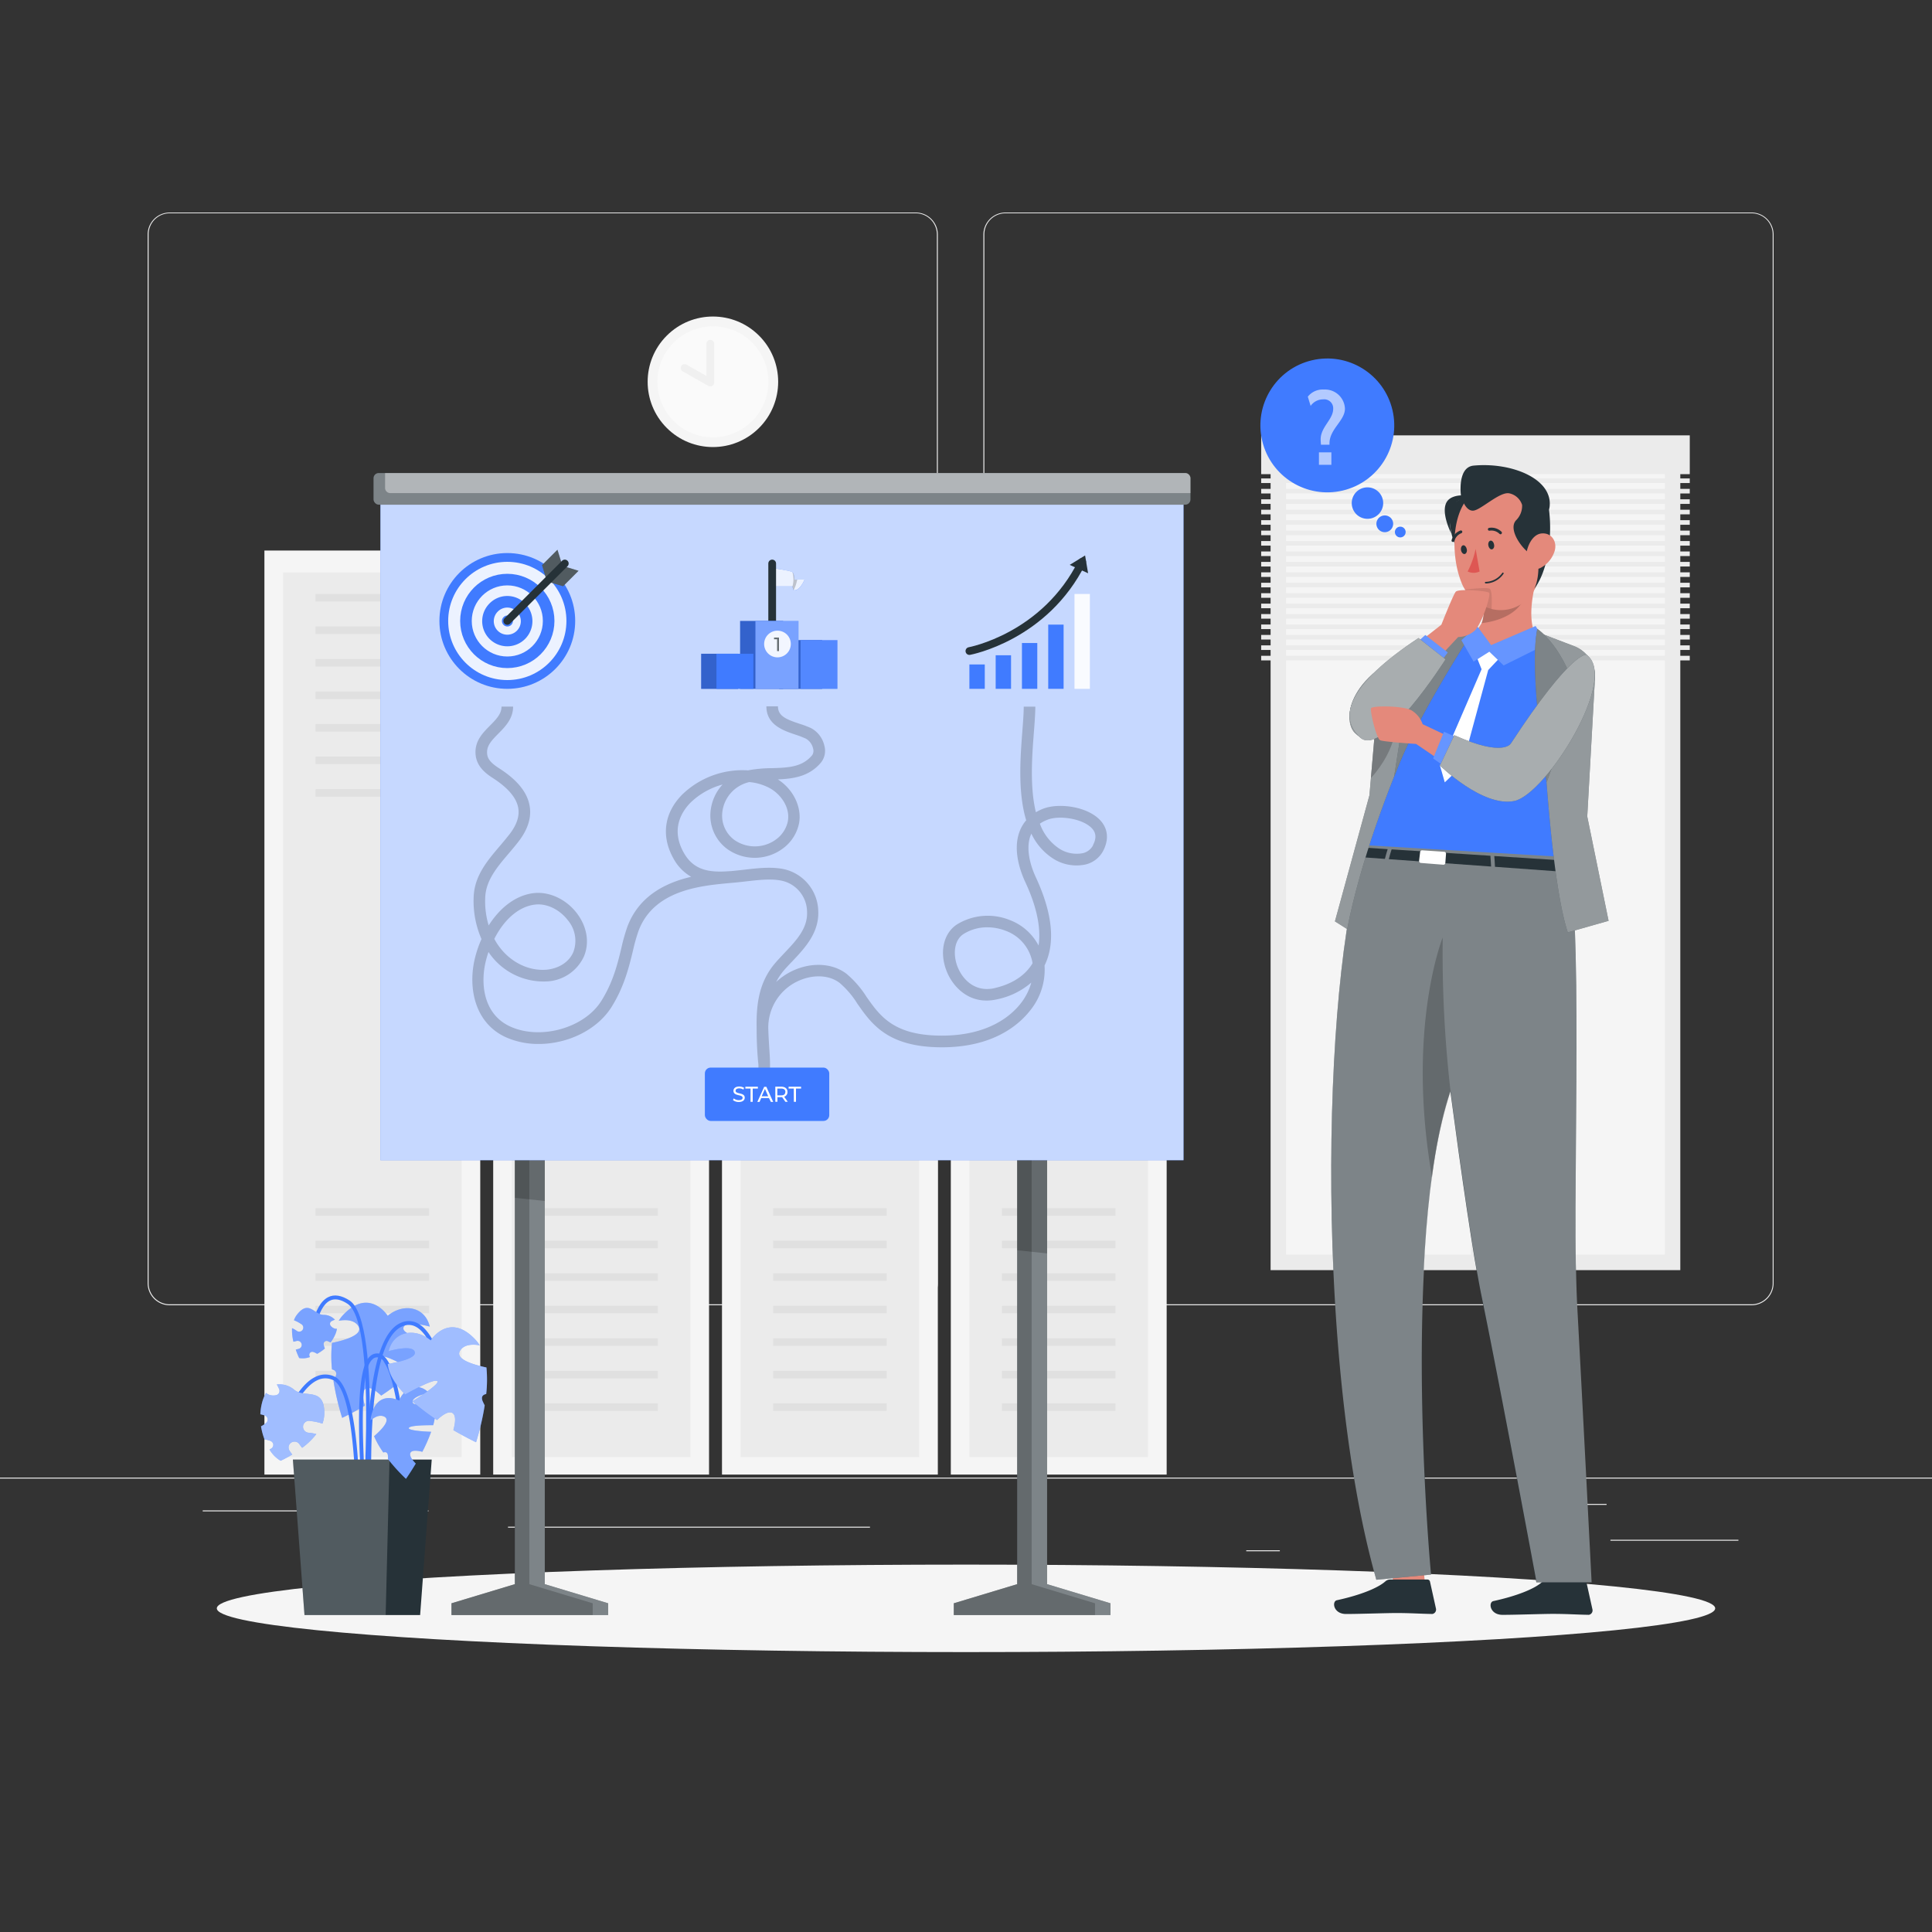 <svg xmlns="http://www.w3.org/2000/svg" viewBox="0 0 500 500"><rect x="0" y="0" width="500" height="500" fill="#333333" stroke="none"/><g id="freepik--background-complete--inject-92"><rect y="382.4" width="500" height="0.25" style="fill:#ebebeb"></rect><rect x="416.78" y="398.49" width="33.12" height="0.25" style="fill:#ebebeb"></rect><rect x="322.53" y="401.21" width="8.69" height="0.25" style="fill:#ebebeb"></rect><rect x="396.59" y="389.21" width="19.19" height="0.25" style="fill:#ebebeb"></rect><rect x="52.46" y="390.89" width="43.19" height="0.25" style="fill:#ebebeb"></rect><rect x="104.56" y="390.89" width="6.33" height="0.25" style="fill:#ebebeb"></rect><rect x="131.47" y="395.11" width="93.68" height="0.25" style="fill:#ebebeb"></rect><path d="M237,337.8H43.91a5.71,5.71,0,0,1-5.7-5.71V60.66A5.71,5.71,0,0,1,43.91,55H237a5.71,5.71,0,0,1,5.71,5.71V332.09A5.71,5.71,0,0,1,237,337.8ZM43.91,55.2a5.46,5.46,0,0,0-5.45,5.46V332.09a5.46,5.46,0,0,0,5.45,5.46H237a5.47,5.47,0,0,0,5.46-5.46V60.66A5.47,5.47,0,0,0,237,55.2Z" style="fill:#ebebeb"></path><path d="M453.31,337.8H260.21a5.72,5.72,0,0,1-5.71-5.71V60.66A5.72,5.72,0,0,1,260.21,55h193.1A5.71,5.71,0,0,1,459,60.66V332.09A5.71,5.71,0,0,1,453.31,337.8ZM260.21,55.2a5.47,5.47,0,0,0-5.46,5.46V332.09a5.47,5.47,0,0,0,5.46,5.46h193.1a5.47,5.47,0,0,0,5.46-5.46V60.66a5.47,5.47,0,0,0-5.46-5.46Z" style="fill:#ebebeb"></path><rect x="328.83" y="115.44" width="106.03" height="213.27" style="fill:#ebebeb"></rect><rect x="279.21" y="173.07" width="205.27" height="98.03" transform="translate(603.93 -159.77) rotate(90)" style="fill:#f5f5f5"></rect><rect x="380.72" y="118.42" width="2.25" height="208.3" style="fill:#ebebeb"></rect><rect x="326.39" y="112.67" width="110.92" height="10.04" style="fill:#ebebeb"></rect><rect x="326.39" y="123.82" width="110.92" height="1.19" style="fill:#ebebeb"></rect><rect x="326.39" y="126.52" width="110.92" height="1.19" style="fill:#ebebeb"></rect><rect x="326.39" y="129.22" width="110.92" height="1.19" style="fill:#ebebeb"></rect><rect x="326.39" y="131.92" width="110.92" height="1.19" style="fill:#ebebeb"></rect><rect x="326.39" y="134.62" width="110.92" height="1.19" style="fill:#ebebeb"></rect><rect x="326.39" y="137.32" width="110.92" height="1.19" style="fill:#ebebeb"></rect><rect x="326.39" y="140.02" width="110.92" height="1.19" style="fill:#ebebeb"></rect><rect x="326.39" y="142.72" width="110.92" height="1.19" style="fill:#ebebeb"></rect><rect x="326.39" y="145.42" width="110.92" height="1.19" style="fill:#ebebeb"></rect><rect x="326.39" y="148.12" width="110.92" height="1.19" style="fill:#ebebeb"></rect><rect x="326.39" y="150.82" width="110.92" height="1.19" style="fill:#ebebeb"></rect><rect x="326.39" y="153.52" width="110.92" height="1.19" style="fill:#ebebeb"></rect><rect x="326.39" y="156.22" width="110.92" height="1.19" style="fill:#ebebeb"></rect><rect x="326.39" y="158.92" width="110.92" height="1.19" style="fill:#ebebeb"></rect><rect x="326.39" y="161.62" width="110.92" height="1.19" style="fill:#ebebeb"></rect><rect x="326.39" y="164.32" width="110.92" height="1.19" style="fill:#ebebeb"></rect><rect x="326.39" y="167.02" width="110.92" height="1.19" style="fill:#ebebeb"></rect><rect x="326.39" y="169.72" width="110.92" height="1.19" style="fill:#ebebeb"></rect><rect x="68.43" y="142.48" width="55.86" height="239.14" style="fill:#f5f5f5"></rect><rect x="73.25" y="148.16" width="46.22" height="228.94" style="fill:#ebebeb"></rect><rect x="81.66" y="153.72" width="29.39" height="1.95" style="fill:#e0e0e0"></rect><rect x="81.66" y="162.13" width="29.39" height="1.95" style="fill:#e0e0e0"></rect><rect x="81.66" y="170.55" width="29.39" height="1.95" style="fill:#e0e0e0"></rect><rect x="81.66" y="178.97" width="29.39" height="1.95" style="fill:#e0e0e0"></rect><rect x="81.66" y="187.39" width="29.39" height="1.95" style="fill:#e0e0e0"></rect><rect x="81.66" y="195.8" width="29.39" height="1.95" style="fill:#e0e0e0"></rect><rect x="81.66" y="204.22" width="29.39" height="1.95" style="fill:#e0e0e0"></rect><rect x="81.66" y="312.68" width="29.39" height="1.95" style="fill:#e0e0e0"></rect><rect x="81.66" y="321.1" width="29.39" height="1.95" style="fill:#e0e0e0"></rect><rect x="81.66" y="329.52" width="29.39" height="1.95" style="fill:#e0e0e0"></rect><rect x="81.66" y="337.93" width="29.39" height="1.95" style="fill:#e0e0e0"></rect><rect x="81.66" y="346.35" width="29.39" height="1.95" style="fill:#e0e0e0"></rect><rect x="81.66" y="354.77" width="29.39" height="1.95" style="fill:#e0e0e0"></rect><rect x="81.66" y="363.19" width="29.39" height="1.95" style="fill:#e0e0e0"></rect><circle cx="109.25" cy="253.03" r="3.25" style="fill:#e0e0e0"></circle><rect x="127.64" y="142.48" width="55.86" height="239.14" style="fill:#f5f5f5"></rect><rect x="132.46" y="148.16" width="46.22" height="228.94" style="fill:#ebebeb"></rect><rect x="140.87" y="153.72" width="29.39" height="1.95" style="fill:#e0e0e0"></rect><rect x="140.87" y="162.13" width="29.39" height="1.95" style="fill:#e0e0e0"></rect><rect x="140.87" y="170.55" width="29.39" height="1.95" style="fill:#e0e0e0"></rect><rect x="140.87" y="178.97" width="29.39" height="1.95" style="fill:#e0e0e0"></rect><rect x="140.87" y="187.39" width="29.39" height="1.95" style="fill:#e0e0e0"></rect><rect x="140.87" y="195.8" width="29.39" height="1.95" style="fill:#e0e0e0"></rect><rect x="140.87" y="204.22" width="29.39" height="1.95" style="fill:#e0e0e0"></rect><rect x="140.87" y="312.68" width="29.39" height="1.95" style="fill:#e0e0e0"></rect><rect x="140.87" y="321.1" width="29.39" height="1.95" style="fill:#e0e0e0"></rect><rect x="140.87" y="329.52" width="29.39" height="1.95" style="fill:#e0e0e0"></rect><rect x="140.87" y="337.93" width="29.39" height="1.95" style="fill:#e0e0e0"></rect><rect x="140.87" y="346.35" width="29.39" height="1.95" style="fill:#e0e0e0"></rect><rect x="140.87" y="354.77" width="29.39" height="1.95" style="fill:#e0e0e0"></rect><rect x="140.87" y="363.19" width="29.39" height="1.95" style="fill:#e0e0e0"></rect><circle cx="168.46" cy="253.03" r="3.25" style="fill:#e0e0e0"></circle><rect x="186.85" y="142.48" width="55.86" height="239.14" style="fill:#f5f5f5"></rect><rect x="191.67" y="148.16" width="46.22" height="228.94" style="fill:#ebebeb"></rect><rect x="200.09" y="153.72" width="29.39" height="1.95" style="fill:#e0e0e0"></rect><rect x="200.09" y="162.13" width="29.39" height="1.95" style="fill:#e0e0e0"></rect><rect x="200.09" y="170.55" width="29.39" height="1.95" style="fill:#e0e0e0"></rect><rect x="200.09" y="178.97" width="29.39" height="1.95" style="fill:#e0e0e0"></rect><rect x="200.09" y="187.39" width="29.39" height="1.95" style="fill:#e0e0e0"></rect><rect x="200.09" y="195.8" width="29.39" height="1.95" style="fill:#e0e0e0"></rect><rect x="200.09" y="204.22" width="29.39" height="1.95" style="fill:#e0e0e0"></rect><rect x="200.09" y="312.68" width="29.39" height="1.95" style="fill:#e0e0e0"></rect><rect x="200.09" y="321.1" width="29.39" height="1.95" style="fill:#e0e0e0"></rect><rect x="200.09" y="329.52" width="29.39" height="1.95" style="fill:#e0e0e0"></rect><rect x="200.09" y="337.93" width="29.39" height="1.95" style="fill:#e0e0e0"></rect><rect x="200.09" y="346.35" width="29.39" height="1.95" style="fill:#e0e0e0"></rect><rect x="200.09" y="354.77" width="29.39" height="1.95" style="fill:#e0e0e0"></rect><rect x="200.09" y="363.19" width="29.39" height="1.95" style="fill:#e0e0e0"></rect><circle cx="227.68" cy="253.03" r="3.25" style="fill:#e0e0e0"></circle><rect x="246.07" y="142.48" width="55.86" height="239.14" style="fill:#f5f5f5"></rect><rect x="250.88" y="148.16" width="46.22" height="228.94" style="fill:#ebebeb"></rect><rect x="259.3" y="153.72" width="29.39" height="1.95" style="fill:#e0e0e0"></rect><rect x="259.3" y="162.13" width="29.39" height="1.95" style="fill:#e0e0e0"></rect><rect x="259.3" y="170.55" width="29.39" height="1.95" style="fill:#e0e0e0"></rect><rect x="259.3" y="178.97" width="29.39" height="1.95" style="fill:#e0e0e0"></rect><rect x="259.3" y="187.39" width="29.39" height="1.95" style="fill:#e0e0e0"></rect><rect x="259.3" y="195.8" width="29.39" height="1.95" style="fill:#e0e0e0"></rect><rect x="259.3" y="204.22" width="29.39" height="1.95" style="fill:#e0e0e0"></rect><rect x="259.3" y="312.68" width="29.39" height="1.95" style="fill:#e0e0e0"></rect><rect x="259.3" y="321.1" width="29.39" height="1.95" style="fill:#e0e0e0"></rect><rect x="259.3" y="329.52" width="29.39" height="1.95" style="fill:#e0e0e0"></rect><rect x="259.3" y="337.93" width="29.39" height="1.95" style="fill:#e0e0e0"></rect><rect x="259.3" y="346.35" width="29.39" height="1.95" style="fill:#e0e0e0"></rect><rect x="259.3" y="354.77" width="29.39" height="1.95" style="fill:#e0e0e0"></rect><rect x="259.3" y="363.19" width="29.39" height="1.95" style="fill:#e0e0e0"></rect><path d="M290.14,253a3.25,3.25,0,1,1-3.25-3.25A3.25,3.25,0,0,1,290.14,253Z" style="fill:#e0e0e0"></path><circle cx="184.5" cy="98.81" r="16.89" transform="translate(-15.83 159.4) rotate(-45)" style="fill:#f5f5f5"></circle><circle cx="184.5" cy="98.81" r="14.36" style="fill:#fafafa"></circle><polyline points="183.82 88.96 183.82 99 177.17 95.24" style="fill:none;stroke:#f0f0f0;stroke-linecap:round;stroke-linejoin:round;stroke-width:2px"></polyline></g><g id="freepik--Shadow--inject-92"><ellipse id="freepik--path--inject-92" cx="250" cy="416.24" rx="193.89" ry="11.32" style="fill:#f5f5f5"></ellipse></g><g id="freepik--Plant--inject-92"><path d="M104.4,343.69c-.21,1.47,3.77,2.44,7,3-.27,2.67-2.05,5.37-4.5,7.88-3.08-1.73-7.49-4-8.3-3.47s3.63,3.53,6.45,5.24a57.69,57.69,0,0,1-6.39,4.84c-1.39-1.29-3-2.42-4-1.81s-.73,2.64-.24,4.42c-3.35,2-5.87,3.15-5.87,3.15a67.5,67.5,0,0,1-2.24-9.53c.17-.34.34-.67.49-1,.54-1.25,0-1.78-.88-2a33.61,33.61,0,0,1,0-6.87c3.8-.79,8.42-2.27,6.69-4.54-1.05-1.38-3-1.53-4.94-1.19a7.9,7.9,0,0,1,.93-1.28c6.92-7.62,11.74,0,11.74,0,4-3.35,9.66-2.44,10.88,2.79C109,342.73,104.66,341.87,104.4,343.69Z" style="fill:#407BFF"></path><path d="M104.4,343.69c-.21,1.47,3.77,2.44,7,3-.27,2.67-2.05,5.37-4.5,7.88-3.08-1.73-7.49-4-8.3-3.47s3.63,3.53,6.45,5.24a57.69,57.69,0,0,1-6.39,4.84c-1.39-1.29-3-2.42-4-1.81s-.73,2.64-.24,4.42c-3.35,2-5.87,3.15-5.87,3.15a67.5,67.5,0,0,1-2.24-9.53c.17-.34.34-.67.49-1,.54-1.25,0-1.78-.88-2a33.61,33.61,0,0,1,0-6.87c3.8-.79,8.42-2.27,6.69-4.54-1.05-1.38-3-1.53-4.94-1.19a7.9,7.9,0,0,1,.93-1.28c6.92-7.62,11.74,0,11.74,0,4-3.35,9.66-2.44,10.88,2.79C109,342.73,104.66,341.87,104.4,343.69Z" style="fill:#fff;opacity:0.3;isolation:isolate"></path><path d="M95.77,399.68l1-.09c0-.51-4.1-51.52,7.35-56.33a3.85,3.85,0,0,1,3.47.09c4.14,2.15,6.12,11.08,6.14,11.17l1-.21c-.09-.39-2.1-9.48-6.65-11.85a4.89,4.89,0,0,0-4.32-.12C91.62,347.42,95.6,397.54,95.77,399.68Z" style="fill:#407BFF"></path><path d="M94.33,398.57c.2-2.3,4.87-56.27-3.86-62-2.1-1.37-4-1.66-5.55-.86-4.13,2.08-4.67,10.91-4.69,11.28l1,.06c0-.09.53-8.63,4.15-10.45,1.24-.62,2.77-.36,4.55.81,8.24,5.4,3.46,60.52,3.41,61.07Z" style="fill:#407BFF"></path><path d="M93,402.93c.07-1.75,1.51-43.07-6.45-46.68a5.55,5.55,0,0,0-4.73,0c-5.46,2.4-8.83,12.57-9,13l1,.31c0-.1,3.37-10.19,8.42-12.41a4.6,4.6,0,0,1,3.92,0c6.1,2.77,6.3,33.95,5.87,45.74Z" style="fill:#407BFF"></path><path d="M95,401l1-.11c-1.4-12.3-4.08-45.06.3-49a1.72,1.72,0,0,1,1.79-.55c2.94,1.12,4.72,11.78,5.16,15.79l1-.11c-.17-1.54-1.77-15.07-5.8-16.62a2.68,2.68,0,0,0-2.82.74C90,356.27,94.83,399.22,95,401Z" style="fill:#407BFF"></path><polygon points="111.73 377.73 75.8 377.73 78.8 417.98 108.73 417.98 111.73 377.73" style="fill:#263238"></polygon><polygon points="100.81 377.73 99.81 417.98 78.8 417.98 75.8 377.73 100.81 377.73" style="fill:#fff;opacity:0.2;isolation:isolate"></polygon><path d="M106.83,363c.38,1,3.17.21,5.36-.57.75,1.74.58,4-.07,6.41-2.5,0-6,.08-6.31.7s3.45.93,5.77,1a40.05,40.05,0,0,1-2.28,5.18c-1.29-.32-2.68-.47-3.07.24s.46,1.88,1.37,2.81c-1.4,2.36-2.54,3.95-2.54,3.95a48.12,48.12,0,0,1-4.65-5.11c0-.26,0-.53,0-.8-.09-1-.6-1.1-1.21-.91a23.29,23.29,0,0,1-2.39-4.21c2.07-1.79,4.41-4.29,2.57-5.1-1.12-.49-2.35.07-3.46,1a6.88,6.88,0,0,1,.14-1.11c1.65-7.07,7.24-4,7.24-4,1.33-3.44,5.12-4.82,7.67-2C109.33,360.81,106.37,361.76,106.83,363Z" style="fill:#407BFF"></path><path d="M106.83,363c.38,1,3.17.21,5.36-.57.75,1.74.58,4-.07,6.41-2.5,0-6,.08-6.31.7s3.45.93,5.77,1a40.05,40.05,0,0,1-2.28,5.18c-1.29-.32-2.68-.47-3.07.24s.46,1.88,1.37,2.81c-1.4,2.36-2.54,3.95-2.54,3.95a48.12,48.12,0,0,1-4.65-5.11c0-.26,0-.53,0-.8-.09-1-.6-1.1-1.21-.91a23.29,23.29,0,0,1-2.39-4.21c2.07-1.79,4.41-4.29,2.57-5.1-1.12-.49-2.35.07-3.46,1a6.88,6.88,0,0,1,.14-1.11c1.65-7.07,7.24-4,7.24-4,1.33-3.44,5.12-4.82,7.67-2C109.33,360.81,106.37,361.76,106.83,363Z" style="fill:#fff;opacity:0.3;isolation:isolate"></path><path d="M80.16,367.74a14.5,14.5,0,0,1,3.28.69,7.36,7.36,0,0,0,.48-2.37c.23-7.25-5-4.19-7.69-6.32a5.93,5.93,0,0,0-4.59-1.44,11,11,0,0,1,.62,1.24,1.14,1.14,0,0,1-.88,1.55,3.22,3.22,0,0,1-2-.24,6.18,6.18,0,0,1-.53-.36,9.87,9.87,0,0,0-1,2.42,14.08,14.08,0,0,0-.47,3.1,10.37,10.37,0,0,1,1.21.34,1.13,1.13,0,0,1,.46,1.72,5,5,0,0,1-1.5,1.05,16.82,16.82,0,0,0,.91,3.4l.37.05c.27.06.53.12.78.2a2.32,2.32,0,0,1,.44.16,1.15,1.15,0,0,1,.68.88,1.13,1.13,0,0,1-.43,1,4.34,4.34,0,0,1-.54.33,8,8,0,0,0,2.87,2.9,31.08,31.08,0,0,0,3-1.61c-.21-.29-.43-.58-.63-.88a1.68,1.68,0,0,1-.31-1.14,1.5,1.5,0,0,1,.59-1,1.53,1.53,0,0,1,2.16.28c.24.35.5.69.76,1a18.28,18.28,0,0,0,3.68-3.57l-.11,0a10.73,10.73,0,0,0-2-.34,1.54,1.54,0,1,1,.4-3.06Z" style="fill:#407BFF"></path><path d="M80.16,367.74a14.5,14.5,0,0,1,3.28.69,7.36,7.36,0,0,0,.48-2.37c.23-7.25-5-4.19-7.69-6.32a5.93,5.93,0,0,0-4.59-1.44,11,11,0,0,1,.62,1.24,1.14,1.14,0,0,1-.88,1.55,3.22,3.22,0,0,1-2-.24,6.18,6.18,0,0,1-.53-.36,9.87,9.87,0,0,0-1,2.42,14.08,14.08,0,0,0-.47,3.1,10.37,10.37,0,0,1,1.21.34,1.13,1.13,0,0,1,.46,1.72,5,5,0,0,1-1.5,1.05,16.82,16.82,0,0,0,.91,3.4l.37.05c.27.06.53.12.78.2a2.32,2.32,0,0,1,.44.16,1.15,1.15,0,0,1,.68.88,1.13,1.13,0,0,1-.43,1,4.34,4.34,0,0,1-.54.33,8,8,0,0,0,2.87,2.9,31.08,31.08,0,0,0,3-1.61c-.21-.29-.43-.58-.63-.88a1.68,1.68,0,0,1-.31-1.14,1.5,1.5,0,0,1,.59-1,1.53,1.53,0,0,1,2.16.28c.24.35.5.69.76,1a18.28,18.28,0,0,0,3.68-3.57l-.11,0a10.73,10.73,0,0,0-2-.34,1.54,1.54,0,1,1,.4-3.06Z" style="fill:#fff;opacity:0.5;isolation:isolate"></path><path d="M78.08,342.76a9.81,9.81,0,0,0-2-1.08,5.06,5.06,0,0,1,.79-1.46c3.06-3.9,4.44,0,6.81.06a4,4,0,0,1,3,1.26,7.4,7.4,0,0,0-.87.38.79.79,0,0,0-.22,1.2,2.21,2.21,0,0,0,1.18.76,2.09,2.09,0,0,0,.43,0,6.53,6.53,0,0,1-.54,1.71,9.58,9.58,0,0,1-1.11,1.84c-.26-.13-.52-.25-.79-.36a.77.77,0,0,0-1,.71,3.55,3.55,0,0,0,.32,1.21,11.68,11.68,0,0,1-2,1.38l-.22-.13a4.44,4.44,0,0,0-.49-.24,1.82,1.82,0,0,0-.3-.11.77.77,0,0,0-1,.9c0,.14.09.28.14.41a5.38,5.38,0,0,1-2.78.26,20,20,0,0,1-.89-2.18l.72-.19a1.15,1.15,0,0,0,.66-.46,1.05,1.05,0,0,0,.14-.79,1.14,1.14,0,0,0-.46-.67,1.13,1.13,0,0,0-.8-.14,8.29,8.29,0,0,1-.86.21,12.63,12.63,0,0,1-.36-3.49l.07,0a7.11,7.11,0,0,1,1.22.72,1.05,1.05,0,1,0,1.13-1.78Z" style="fill:#407BFF"></path><path d="M78.08,342.76a9.81,9.81,0,0,0-2-1.08,5.06,5.06,0,0,1,.79-1.46c3.06-3.9,4.44,0,6.81.06a4,4,0,0,1,3,1.26,7.4,7.4,0,0,0-.87.38.79.79,0,0,0-.22,1.2,2.21,2.21,0,0,0,1.18.76,2.09,2.09,0,0,0,.43,0,6.53,6.53,0,0,1-.54,1.71,9.58,9.58,0,0,1-1.11,1.84c-.26-.13-.52-.25-.79-.36a.77.77,0,0,0-1,.71,3.55,3.55,0,0,0,.32,1.21,11.68,11.68,0,0,1-2,1.38l-.22-.13a4.44,4.44,0,0,0-.49-.24,1.82,1.82,0,0,0-.3-.11.77.77,0,0,0-1,.9c0,.14.09.28.14.41a5.38,5.38,0,0,1-2.78.26,20,20,0,0,1-.89-2.18l.72-.19a1.15,1.15,0,0,0,.66-.46,1.05,1.05,0,0,0,.14-.79,1.14,1.14,0,0,0-.46-.67,1.13,1.13,0,0,0-.8-.14,8.29,8.29,0,0,1-.86.21,12.63,12.63,0,0,1-.36-3.49l.07,0a7.11,7.11,0,0,1,1.22.72,1.05,1.05,0,1,0,1.13-1.78Z" style="fill:#fff;opacity:0.3;isolation:isolate"></path><path d="M107.36,350c.21,1.47-3.78,2.44-7,3,.26,2.67,2,5.37,4.49,7.89,3.09-1.74,7.49-4,8.3-3.48s-3.62,3.53-6.44,5.25a58,58,0,0,0,6.39,4.84c1.38-1.29,3-2.43,4-1.81s.73,2.63.23,4.42c3.36,1.95,5.87,3.14,5.87,3.14a67.5,67.5,0,0,0,2.24-9.53c-.17-.33-.33-.67-.49-1-.54-1.25,0-1.78.88-1.95a33.63,33.63,0,0,0,.06-6.87c-3.8-.8-8.42-2.27-6.69-4.55,1-1.37,3-1.53,4.94-1.19a8.52,8.52,0,0,0-.94-1.27c-6.91-7.62-11.74,0-11.74,0-4-3.35-9.66-2.45-10.88,2.79C102.78,349.06,107.1,348.2,107.36,350Z" style="fill:#407BFF"></path><path d="M107.36,350c.21,1.47-3.78,2.44-7,3,.26,2.67,2,5.37,4.49,7.89,3.09-1.74,7.49-4,8.3-3.48s-3.62,3.53-6.44,5.25a58,58,0,0,0,6.39,4.84c1.38-1.29,3-2.43,4-1.81s.73,2.63.23,4.42c3.36,1.95,5.87,3.14,5.87,3.14a67.5,67.5,0,0,0,2.24-9.53c-.17-.33-.33-.67-.49-1-.54-1.25,0-1.78.88-1.95a33.63,33.63,0,0,0,.06-6.87c-3.8-.8-8.42-2.27-6.69-4.55,1-1.37,3-1.53,4.94-1.19a8.52,8.52,0,0,0-.94-1.27c-6.91-7.62-11.74,0-11.74,0-4-3.35-9.66-2.45-10.88,2.79C102.78,349.06,107.1,348.2,107.36,350Z" style="fill:#fff;opacity:0.5;isolation:isolate"></path></g><g id="freepik--Board--inject-92"><polygon points="270.99 409.98 270.99 258.08 263.25 258.08 263.25 409.98 246.85 414.93 246.85 417.97 265.55 417.97 268.69 417.97 287.39 417.97 287.39 414.93 270.99 409.98" style="fill:#263238"></polygon><polygon points="287.39 414.93 287.39 417.98 246.85 417.98 246.85 414.93 263.25 409.98 263.25 258.08 270.99 258.08 270.99 409.98 287.39 414.93" style="fill:#fff;opacity:0.4;isolation:isolate"></polygon><polygon points="140.99 409.98 140.99 258.08 133.25 258.08 133.25 409.98 116.85 414.93 116.85 417.97 135.55 417.97 138.69 417.97 157.39 417.97 157.39 414.93 140.99 409.98" style="fill:#263238"></polygon><polygon points="157.39 414.93 157.39 417.98 116.85 417.98 116.85 414.93 133.25 409.98 133.25 258.08 140.99 258.08 140.99 409.98 157.39 414.93" style="fill:#fff;opacity:0.4;isolation:isolate"></polygon><polygon points="266.99 409.98 266.99 258.08 263.25 258.08 263.25 409.98 246.85 414.93 246.85 417.97 265.55 417.97 266.69 417.97 283.39 417.97 283.39 414.93 266.99 409.98" style="opacity:0.2;isolation:isolate"></polygon><polygon points="136.99 409.98 136.99 258.08 133.25 258.08 133.25 409.98 116.85 414.93 116.85 417.97 135.55 417.97 136.69 417.97 153.39 417.97 153.39 414.93 136.99 409.98" style="opacity:0.2;isolation:isolate"></polygon><polygon points="133.25 258.08 140.99 258.08 140.99 310.81 133.25 310 133.25 258.08" style="opacity:0.2;isolation:isolate"></polygon><polygon points="270.99 258.08 270.99 324.38 263.25 323.57 263.25 258.08 270.99 258.08" style="opacity:0.2;isolation:isolate"></polygon><rect x="98.46" y="127.42" width="207.83" height="172.84" style="fill:#407BFF"></rect><rect x="98.46" y="127.42" width="207.83" height="172.84" style="fill:#fff;opacity:0.7;isolation:isolate"></rect><circle cx="131.29" cy="160.7" r="17.57" style="fill:#407BFF"></circle><circle cx="131.29" cy="160.7" r="15.3" style="fill:#fff;opacity:0.9"></circle><circle cx="131.29" cy="160.7" r="10.7" style="fill:none;stroke:#407BFF;stroke-miterlimit:10;stroke-width:3px"></circle><path d="M127.79,157.19a5,5,0,1,0,7,0A4.95,4.95,0,0,0,127.79,157.19Z" style="fill:none;stroke:#407BFF;stroke-miterlimit:10;stroke-width:3px"></path><path d="M130.31,159.72a1.39,1.39,0,0,0,2,2,1.37,1.37,0,0,0,0-2A1.39,1.39,0,0,0,130.31,159.72Z" style="fill:#407BFF"></path><polygon points="145.56 146.44 144.27 142.27 140.28 146.26 141.53 150.46 145.73 151.72 149.73 147.72 145.56 146.44" style="fill:#263238"></polygon><polygon points="145.56 146.44 144.27 142.27 140.28 146.26 141.53 150.46 145.73 151.72 149.73 147.72 145.56 146.44" style="fill:#fff;opacity:0.2"></polygon><line x1="131.29" y1="160.7" x2="146.17" y2="145.83" style="fill:none;stroke:#263238;stroke-linecap:round;stroke-linejoin:round;stroke-width:2px"></line><path d="M199.84,147s4.71.65,5.23,1.07.53,1.94.53,1.94h2.61s-1.15,3-2.82,2.76l-.32-1h-5.23Z" style="fill:#407BFF"></path><path d="M208.21,150s-1.15,3-2.83,2.76l-.3-1h-5.24V147s4.71.65,5.24,1.06.52,1.95.52,1.95Z" style="fill:#fff;opacity:0.9"></path><path d="M206.3,150a9.3,9.3,0,0,1-.92,2.76l-.3-1a6.58,6.58,0,0,0,0-3.67c.52.42.52,1.95.52,1.95Z" style="opacity:0.2;isolation:isolate"></path><line x1="199.84" y1="163.22" x2="199.84" y2="145.83" style="fill:none;stroke:#263238;stroke-linecap:round;stroke-linejoin:round;stroke-width:2px"></line><rect x="201.63" y="165.66" width="11.14" height="12.62" style="fill:#407BFF"></rect><rect x="201.63" y="165.66" width="11.14" height="12.62" style="opacity:0.2;isolation:isolate"></rect><rect x="191.54" y="160.7" width="11.14" height="17.57" style="fill:#407BFF"></rect><rect x="191.54" y="160.7" width="11.14" height="17.57" style="opacity:0.2;isolation:isolate"></rect><rect x="181.46" y="169.19" width="9.55" height="9.09" style="fill:#407BFF"></rect><rect x="181.46" y="169.19" width="9.55" height="9.09" style="opacity:0.2;isolation:isolate"></rect><rect x="185.42" y="169.19" width="9.55" height="9.09" style="fill:#407BFF"></rect><rect x="195.51" y="160.7" width="11.14" height="17.57" style="fill:#407BFF"></rect><rect x="207.18" y="165.66" width="9.55" height="12.62" style="fill:#407BFF"></rect><path d="M204.66,166.67a3.45,3.45,0,1,1-3.44-3.45A3.44,3.44,0,0,1,204.66,166.67Z" style="fill:#fff;opacity:0.9"></path><path d="M201.6,165v3.5h-.49v-3.06h-.79V165Z" style="fill:#263238"></path><rect x="195.51" y="160.7" width="11.14" height="17.57" style="fill:#fff;opacity:0.3;isolation:isolate"></rect><rect x="250.88" y="171.96" width="3.98" height="6.31" style="fill:#407BFF"></rect><rect x="257.68" y="169.58" width="3.98" height="8.69" style="fill:#407BFF"></rect><rect x="264.48" y="166.41" width="3.97" height="11.86" style="fill:#407BFF"></rect><rect x="271.28" y="161.65" width="3.98" height="16.62" style="fill:#407BFF"></rect><rect x="278.08" y="153.72" width="3.98" height="24.55" style="fill:#fff;opacity:0.9"></rect><path d="M250.88,168.49s19.57-3.59,29.19-23.09" style="fill:none;stroke:#263238;stroke-linecap:round;stroke-linejoin:round;stroke-width:2px"></path><polygon points="280.82 143.75 276.84 146.19 281.6 148.36 280.82 143.75" style="fill:#263238"></polygon><g style="opacity:0.2;isolation:isolate"><path d="M284.81,212.36c-3.34-3.69-10.93-4.68-15-3a12,12,0,0,0-1.72.85c-1.6-6.51-1-14.57-.52-20.7.2-2.58.37-4.81.37-6.63h-3c0,1.71-.17,3.88-.36,6.41-.52,6.77-1.2,15.77,1,23a9.53,9.53,0,0,0-1.66,2.76c-1.88,4.79.08,10.33,1.41,13.21,3,6.39,4.13,12,3.45,16.44a14,14,0,0,0-7.45-6.59,15.22,15.22,0,0,0-13.65,1.12c-3.6,2.34-4.66,7.44-2.57,12.4,1.77,4.19,6.21,8.54,12.9,7a19.59,19.59,0,0,0,8.89-4.34,15.24,15.24,0,0,1-2.73,5.38c-2.43,3.12-8.31,8.35-20.42,8.35-12.48,0-16-5.09-19.47-10a25.75,25.75,0,0,0-5.2-6c-3.68-2.83-9.26-3.08-14.21-.65a16.48,16.48,0,0,0-4,2.77,15.26,15.26,0,0,1,2-3c.68-.79,1.41-1.56,2.19-2.37,3.31-3.49,7-7.45,6.7-13.13A11.38,11.38,0,0,0,203.15,225c-3.27-.76-7-.34-10.53.08-1.26.14-2.48.28-3.66.38h0l-.19,0c-5,.38-9.15-.11-11.76-4.69-3.58-6.26-.45-10.89,1.74-13.09a19.13,19.13,0,0,1,8.25-4.65,12,12,0,0,0-3.1,6.87,10.76,10.76,0,0,0,4.36,9.86,12.23,12.23,0,0,0,15.15-.82,10.75,10.75,0,0,0,3.37-5.8c.82-4.17-1.46-8.88-5.47-11.43,3.95-.17,8.16-.71,11.22-4.44a4.87,4.87,0,0,0,.83-4.23,6.88,6.88,0,0,0-3.49-4.62,26.62,26.62,0,0,0-2.92-1.1c-3.49-1.16-5.61-2-5.61-4.52h-3c0,4.82,4.43,6.29,7.66,7.37a24.59,24.59,0,0,1,2.58,1,3.9,3.9,0,0,1,1.85,2.56,2,2,0,0,1-.22,1.68c-2.58,3.15-6.24,3.26-10.48,3.39a34.41,34.41,0,0,0-6.15.57,22.39,22.39,0,0,0-17,6.24c-4.74,4.77-5.55,10.86-2.22,16.69a11.86,11.86,0,0,0,4.52,4.61c-6.52,1.53-13.49,4.85-16.52,12.93a47.36,47.36,0,0,0-1.55,5.5c-1,4.18-2.17,8.92-5.23,13.76-4.38,6.91-15.5,10.08-23.34,6.65-7.18-3.14-8-11.24-6.46-17.22.18-.71.39-1.43.64-2.15A17.12,17.12,0,0,0,141.25,254a11.12,11.12,0,0,0,9.86-6.45c1.53-3.6.81-7.83-1.9-11.31-2.88-3.7-7.39-5.68-11.48-5.05-4.74.74-8.58,4.1-11.26,8.31a21.5,21.5,0,0,1-.87-7.64c.3-4.23,3.23-7.66,6.07-11,.9-1.06,1.83-2.16,2.67-3.26,2.33-3.09,3.25-6.14,2.72-9.08-.63-3.53-3.23-6.71-7.95-9.73-2.07-1.32-3-2.44-3.05-3.85-.14-2,1.28-3.42,2.91-5.08,1.79-1.81,3.82-3.87,3.82-7h-3c0,1.9-1.37,3.29-2.95,4.89-1.88,1.9-4,4-3.77,7.39.21,3.1,2.47,4.93,4.42,6.18,3.92,2.51,6.15,5.11,6.62,7.73.38,2.11-.33,4.31-2.16,6.74-.79,1-1.65,2.05-2.57,3.13-3.15,3.69-6.4,7.51-6.77,12.71a24.57,24.57,0,0,0,2,11.4,29.26,29.26,0,0,0-1.66,4.79c-1.93,7.68-.16,17.06,8.16,20.7a20.67,20.67,0,0,0,8.29,1.66c7.43,0,15-3.54,18.79-9.45,3.33-5.26,4.6-10.48,5.61-14.66a47.08,47.08,0,0,1,1.45-5.16c3.95-10.53,16-11.66,23.2-12.34l.84-.08h0c1.25-.1,2.49-.24,3.71-.38,3.47-.4,6.75-.78,9.51-.14a8.32,8.32,0,0,1,6.35,7.83c.27,4.38-2.72,7.53-5.89,10.87-.76.81-1.55,1.64-2.27,2.48-4.43,5.11-5,11.07-4.88,17.08v0a89.05,89.05,0,0,0,.46,9.37c0,.53,0,1.07,0,1.59h3c0-.5,0-1,0-1.51h0s0-.11,0-.29c0-1.53-.13-3.06-.22-4.56s-.19-3.11-.23-4.62a13.26,13.26,0,0,1,7.41-12.17c3.94-1.93,8.28-1.8,11.06.34a23,23,0,0,1,4.57,5.35c3.7,5.3,7.88,11.31,21.93,11.31,13.38,0,20-5.95,22.78-9.5a16.74,16.74,0,0,0,3.75-11.67l0,0c2.85-5.79,2.09-13.47-2.26-22.84-1.93-4.16-2.42-8.11-1.34-10.85.06-.15.12-.29.19-.43a15.51,15.51,0,0,0,5.56,6.41,11.2,11.2,0,0,0,8.54,1.55,7,7,0,0,0,4.51-3.56C287,217.27,286.76,214.52,284.81,212.36ZM192,203.07a9.39,9.39,0,0,1,1.91-.67,13.67,13.67,0,0,1,5.39,1.62c2.8,1.58,5.28,5,4.58,8.59a7.79,7.79,0,0,1-2.45,4.16,9.27,9.27,0,0,1-11.33.64,7.8,7.8,0,0,1-3.17-7.16A9,9,0,0,1,192,203.07Zm-53.77,31.07c3-.47,6.43,1.07,8.66,3.93a8.28,8.28,0,0,1,1.5,8.29c-1.34,3.17-4.64,4.47-7.27,4.62-5.27.29-10.48-2.88-13.19-8C130.15,238.57,133.7,234.83,138.19,234.14Zm119.16,21.59c-4.87,1.1-8.09-2-9.47-5.28-1.28-3-1.2-7,1.43-8.72a11.36,11.36,0,0,1,6.18-1.74,13.12,13.12,0,0,1,4.75.9,10.79,10.79,0,0,1,6.76,7.5c.08.3.14.6.19.9C264.83,253.29,260.59,255,257.35,255.73Zm25.51-37a4,4,0,0,1-2.63,2.06,8.3,8.3,0,0,1-6.15-1.18,13,13,0,0,1-5-6.44,8.89,8.89,0,0,1,1.91-1c3-1.24,9.23-.37,11.62,2.27C283.69,215.59,283.78,217,282.86,218.71Z"></path></g><rect x="182.42" y="276.29" width="32.19" height="13.81" rx="1.5" style="fill:#407BFF"></rect><path d="M189.69,284.7l.21-.44a2,2,0,0,0,1.29.46c.68,0,1-.26,1-.61,0-.95-2.37-.35-2.37-1.8,0-.6.47-1.12,1.5-1.12a2.32,2.32,0,0,1,1.25.35l-.18.45a2,2,0,0,0-1.07-.32c-.67,0-.95.28-.95.62,0,.95,2.37.36,2.37,1.79,0,.6-.49,1.11-1.52,1.11A2.34,2.34,0,0,1,189.69,284.7Z" style="fill:#fff"></path><path d="M194.24,281.72H192.9v-.48h3.24v.48H194.8v3.43h-.56Z" style="fill:#fff"></path><path d="M199,284.17H197l-.43,1H196l1.77-3.91h.56l1.77,3.91h-.59Zm-.19-.45-.84-1.91-.85,1.91Z" style="fill:#fff"></path><path d="M203.26,285.15l-.84-1.2H201.2v1.19h-.55v-3.91h1.52c1,0,1.63.51,1.63,1.36a1.24,1.24,0,0,1-.86,1.24l.93,1.31Zm0-2.55c0-.56-.37-.88-1.09-.88h-1v1.76h1C202.87,283.48,203.24,283.16,203.24,282.6Z" style="fill:#fff"></path><path d="M205.43,281.72h-1.34v-.48h3.23v.48H206v3.43h-.55Z" style="fill:#fff"></path><rect x="96.67" y="122.42" width="211.42" height="8.19" rx="1.34" style="fill:#263238"></rect><rect x="96.67" y="122.42" width="211.42" height="8.19" rx="1.34" style="fill:#fff;opacity:0.4;isolation:isolate"></rect><path d="M308.09,123.76v3.85H101a1.34,1.34,0,0,1-1.34-1.34v-3.85H306.75A1.34,1.34,0,0,1,308.09,123.76Z" style="fill:#fff;opacity:0.4;isolation:isolate"></path><rect x="207.18" y="165.66" width="9.55" height="12.62" style="fill:#fff;opacity:0.1;isolation:isolate"></rect></g><g id="freepik--speech-bubble--inject-92"><circle cx="343.51" cy="110.08" r="17.32" transform="translate(-16.1 81.87) rotate(-13.28)" style="fill:#407BFF"></circle><path d="M349.83,130.2a4.07,4.07,0,1,0,4.06-4.07A4.06,4.06,0,0,0,349.83,130.2Z" style="fill:#407BFF"></path><path d="M356.21,135.56a2.17,2.17,0,1,0,2.17-2.17A2.18,2.18,0,0,0,356.21,135.56Z" style="fill:#407BFF"></path><path d="M361,137.68a1.39,1.39,0,1,0,1.39-1.38A1.39,1.39,0,0,0,361,137.68Z" style="fill:#407BFF"></path><path d="M341.86,115.1c-.08-1.17-.08-1.27-.08-1.38,0-3.24,3.25-5.14,3.25-7.94a2.32,2.32,0,0,0-2.62-2.42,3.9,3.9,0,0,0-3.22,1.69l-.73-2.39a4.91,4.91,0,0,1,4.15-1.85,5.17,5.17,0,0,1,5.46,4.94c0,3.14-4,5.27-4,9v.34Zm-.52,5.19v-3.22h3.22v3.22Z" style="fill:#fff;opacity:0.6;isolation:isolate"></path></g><g id="freepik--Character--inject-92"><g id="freepik--group--inject-92"><polygon points="368.83 410.53 360.71 411.38 359.19 393.89 367.3 393.03 368.83 410.53" style="fill:#e4897b"></polygon><polygon points="409.31 409.94 401.45 409.94 400.8 391.73 408.67 391.73 409.31 409.94" style="fill:#e4897b"></polygon><path d="M400.36,409h9.55a.68.68,0,0,1,.67.54l1.55,7a1.16,1.16,0,0,1-.9,1.37,1.07,1.07,0,0,1-.25,0c-3.09-.05-5.34-.24-9.22-.24-2.39,0-9.6.25-12.9.25s-3.73-3.26-2.38-3.56c6.06-1.32,10.62-3.15,12.56-4.89A1.89,1.89,0,0,1,400.36,409Z" style="fill:#263238"></path><path d="M359.86,408.78h9.55a.68.68,0,0,1,.67.54l1.55,7a1.16,1.16,0,0,1-.9,1.37,1.07,1.07,0,0,1-.25,0c-3.09-.05-5.34-.24-9.22-.24-2.39,0-9.6.25-12.9.25s-3.73-3.26-2.38-3.56c6.06-1.32,10.62-3.15,12.56-4.89A1.89,1.89,0,0,1,359.86,408.78Z" style="fill:#263238"></path><polygon points="367.3 393.03 359.19 393.89 359.98 402.91 368.1 402.06 367.3 393.03" style="opacity:0.2;isolation:isolate"></polygon><polygon points="408.67 391.74 400.8 391.74 401.14 401.13 409.01 401.13 408.67 391.74" style="opacity:0.2;isolation:isolate"></polygon><path d="M406.11,220.1l-52.28-1.34c-11.18,26.65-14.43,130.78,2.36,190.08l14.16-1.34s-7.92-86.49,5-125.07c2.87,21.53,5.9,42.66,8.08,53.25,5,24.26,14.18,73.82,14.18,73.82h14.25s-2.4-47.22-3.68-70.66C406.69,310.61,409.8,249.34,406.11,220.1Z" style="fill:#263238"></path><path d="M411.91,409.5H397.66s-9.2-49.56-14.18-73.82c-2.18-10.59-5.21-31.72-8.08-53.25a122.21,122.21,0,0,0-4.77,22.32c-5.85,43.75-.28,102.75-.28,102.75l-14.16,1.34c-16.79-59.3-13.54-163.43-2.36-190.08l52.28,1.34c3.69,29.24.58,90.51,2.12,118.74C409.51,362.28,411.91,409.5,411.91,409.5Z" style="fill:#fff;opacity:0.4;isolation:isolate"></path><path d="M375.4,282.43a122.21,122.21,0,0,0-4.77,22.32c-6.75-38.54,2.74-62.12,2.74-62.12A313.74,313.74,0,0,0,375.4,282.43Z" style="opacity:0.2;isolation:isolate"></path><path d="M368.78,167.54s13.48-5,36.09.05a8.75,8.75,0,0,1,6.75,9.59l-5.3,44.69-52.49-3.11S351.83,195.17,368.78,167.54Z" style="fill:#407BFF"></path><path d="M393.35,166.87a32.27,32.27,0,0,1,5.83-.12c-4.91-4.11-2.47-14.54-.48-20.21l-15.19,8.59a16.88,16.88,0,0,1,.38,2.2,7.86,7.86,0,0,1-.46,3.94,12.85,12.85,0,0,1-3.61,4.07l6.08,2.71Z" style="fill:#e4897b"></path><path d="M395.19,152c-.6,7-8.1,8.88-11.76,9.27a7.86,7.86,0,0,0,.46-3.94Z" style="opacity:0.2;isolation:isolate"></path><path d="M375.21,130.93s-1.2,9.9,4.55,14.07,4.52-20.07,4.52-20.07Z" style="fill:#263238"></path><path d="M397.5,151.85a11.92,11.92,0,0,1-1,1.76,9.81,9.81,0,0,1-10.47,4c-.28-.07-.55-.14-.82-.23a10.87,10.87,0,0,1-6.1-4.84l-.15-.25a11.2,11.2,0,0,1-.52-1,23,23,0,0,1-.85-2.35c-2.08-6.73-1.84-18,4.4-21.83,5-3.13,12.82-2.08,15.95,2.9.9,1.41-.11,5.1.05,6.77C398.7,143.53,399.46,147.83,397.5,151.85Z" style="fill:#e4897b"></path><path d="M386.66,140.92c.15.61-.13,1.18-.55,1.25s-.82-.39-.93-1,.14-1.18.55-1.25S386.55,140.28,386.66,140.92Z" style="fill:#263238"></path><path d="M379.6,142.12c.15.61-.15,1.19-.55,1.26s-.83-.39-.94-1,.15-1.19.55-1.26S379.49,141.53,379.6,142.12Z" style="fill:#263238"></path><path d="M381.89,142.05a22.17,22.17,0,0,1-2.07,5.85,3.66,3.66,0,0,0,3.1,0Z" style="fill:#de5753"></path><path d="M388.46,138.25a.38.38,0,0,1-.38-.08,3,3,0,0,0-2.56-.83.36.36,0,0,1-.44-.27.37.37,0,0,1,.27-.45h0a3.69,3.69,0,0,1,3.24,1,.37.37,0,0,1,0,.52h0A.31.31,0,0,1,388.46,138.25Z" style="fill:#263238"></path><path d="M376.15,140.2a.43.43,0,0,1-.22.06.38.38,0,0,1-.26-.46h0a3.7,3.7,0,0,1,2.3-2.51.37.37,0,0,1,.46.25h0a.39.39,0,0,1-.25.46h0a3,3,0,0,0-1.78,2A.37.37,0,0,1,376.15,140.2Z" style="fill:#263238"></path><path d="M400.89,132c0-.21.08-.42.12-.65,1.08-7.42-9.82-11.78-19.64-10.85-4.27.4-3.28,7.71-3.28,7.71s-2.43,0-3.53,1.48c-1.93,2.61,1,8.33,1,8.33-1.49-8.33,2.84-8.82,2.84-8.82s1,3.24,3,2.94,6.82-5,9.23-4.46a4.42,4.42,0,0,1,3.29,3,5.26,5.26,0,0,1-1.59,4c-2.06,2.3,1.41,7.24,3.83,8.75,0,0-.08-1.25,1-1.09s1.58,6.67-.08,10c0,0,2.75-3.16,3.66-10.16A37,37,0,0,0,400.89,132Z" style="fill:#263238"></path><path d="M384.49,151h0a5.69,5.69,0,0,0,4.63-2.52.21.21,0,0,0-.07-.27.19.19,0,0,0-.26.06h0a5.46,5.46,0,0,1-4.31,2.32.19.19,0,0,0-.19.19v0a.18.18,0,0,0,.19.19Z" style="fill:#263238"></path><path d="M402.37,142.5a7.4,7.4,0,0,1-3.55,4.41c-2.29,1.23-4-.69-3.85-3.14.16-2.19,1.52-5.53,4.06-5.72S403,140.18,402.37,142.5Z" style="fill:#e4897b"></path><path d="M386,157.65c-.28-.07-.55-.14-.82-.23a10.87,10.87,0,0,1-6.1-4.84c1.81-.2,5.61-.58,6.38-.25S386.1,156.1,386,157.65Z" style="opacity:0.1;isolation:isolate"></path><path d="M404.79,222.71q-.06,1.46-.06,2.91l2,.14v-2.93Z" style="fill:#263238"></path><path d="M403.79,222.64l-17.07-1.1c.09.93.14,1.86.18,2.79l16.83,1.22Q403.73,224.1,403.79,222.64Z" style="fill:#263238"></path><path d="M359.42,222.35l26.48,1.91q-.06-1.39-.18-2.79l-25.57-1.65C359.88,220.66,359.63,221.5,359.42,222.35Z" style="fill:#263238"></path><path d="M359.13,219.76l-5.84-.38-.88,2.46,6,.44Q358.73,221,359.13,219.76Z" style="fill:#263238"></path><path d="M367.53,220.5l-.27,2.27a.5.5,0,0,0,.46.56l5.79.46a.49.49,0,0,0,.54-.46l.18-2.35a.5.5,0,0,0-.47-.54l-5.69-.38A.51.51,0,0,0,367.53,220.5Z" style="fill:#fff"></path><polygon points="381.37 168.06 383.43 173.2 372.66 198.12 373.91 202.47 378.44 198.12 385.15 173.4 390.19 168.06 381.37 168.06" style="fill:#fff"></polygon><path d="M377.37,164.84s-21.81,40.4-28.73,75.61l-3.16-2,8.93-32.63L355.77,190s-1.75,3-5.14-.33-1.68-16.33,18.15-22.14Z" style="fill:#263238"></path><path d="M377.37,164.84s-21.81,40.4-28.73,75.61l-3.16-2,8.93-32.63L355.77,190s-1.75,3-5.14-.33-1.68-16.33,18.15-22.14Z" style="fill:#fff;opacity:0.5;isolation:isolate"></path><path d="M370.39,172.32l-2.21-6.15A33.76,33.76,0,0,1,381,163.7S366.19,186.32,360.8,201l4.27-27.57Z" style="fill:#263238"></path><path d="M370.39,172.32l-2.21-6.15A33.76,33.76,0,0,1,381,163.7S366.19,186.32,360.8,201l4.27-27.57Z" style="fill:#fff;opacity:0.4;isolation:isolate"></path><path d="M355.77,190l5.66-3.69s.41,7.27-6.64,15.06Z" style="opacity:0.2;isolation:isolate"></path><polygon points="378.21 165.69 382.27 162.02 385.9 166.97 397.41 162.02 400.29 166.68 389.14 172.21 385.44 168.65 381.37 171.22 378.21 165.69" style="fill:#407BFF"></polygon><polygon points="378.21 165.69 382.27 162.02 385.9 166.97 397.41 162.02 400.29 166.68 389.14 172.21 385.44 168.65 381.37 171.22 378.21 165.69" style="fill:#fff;opacity:0.2;isolation:isolate"></polygon><path d="M365.1,178l12.27-13.14a6.69,6.69,0,0,0,4.3-1.67c1.82-1.72,4.29-9.31,3.69-9.8s-7.92-1.1-8.62-.24-3.72,8.53-3.72,8.53L359.86,172Z" style="fill:#e4897b"></path><polygon points="366.45 166.5 368.87 164.35 374.68 168.86 372.05 172.35 366.45 166.5" style="fill:#407BFF"></polygon><polygon points="366.45 166.5 368.87 164.35 374.68 168.86 372.05 172.35 366.45 166.5" style="fill:#fff;opacity:0.2;isolation:isolate"></polygon><path d="M367.11,165.12l7,5.51S357.88,196.27,352,190.86,349.12,177,367.11,165.12Z" style="fill:#263238"></path><path d="M367.11,165.12l7,5.51S357.88,196.27,352,190.86,349.12,177,367.11,165.12Z" style="fill:#fff;opacity:0.6;isolation:isolate"></path><path d="M398.16,163.7s1.71,59.67,7.58,77.61l10.56-3-5.52-27,2-35.81a8.44,8.44,0,0,0-5.45-8.3Z" style="fill:#263238"></path><path d="M398.16,163.7s1.71,59.67,7.58,77.61l10.56-3-5.52-27,2-35.81a8.44,8.44,0,0,0-5.45-8.3Z" style="fill:#fff;opacity:0.5;isolation:isolate"></path><path d="M397.85,162.74s6,3.87,9.68,15.24l-5.8,1.75,5,4.61-6.46,18.13S395.56,174,397.85,162.74Z" style="fill:#263238"></path><path d="M397.85,162.74s6,3.87,9.68,15.24l-5.8,1.75,5,4.61-6.46,18.13S395.56,174,397.85,162.74Z" style="fill:#fff;opacity:0.4;isolation:isolate"></path><path d="M384.44,195.1l-16.26-7.68a6.73,6.73,0,0,0-2.9-3.59c-2.19-1.21-10.18-1.25-10.46-.53s1.37,7.88,2.4,8.29,9.26.94,9.26.94l13.81,9.39Z" style="fill:#e4897b"></path><polygon points="378.78 191.61 373.7 189.38 370.9 196.28 374.68 198.98 378.78 191.61" style="fill:#407BFF"></polygon><polygon points="378.78 191.61 373.7 189.38 370.9 196.28 374.68 198.98 378.78 191.61" style="fill:#fff;opacity:0.2;isolation:isolate"></polygon><path d="M376.38,190.27l-3.72,7.85s11.08,10.88,19.27,9.17,27.2-32,18.63-37.85c0,0-3.81-1.09-19.52,22.93C391,192.37,389.31,196.08,376.38,190.27Z" style="fill:#263238"></path><path d="M376.38,190.27l-3.72,7.85s11.08,10.88,19.27,9.17,27.2-32,18.63-37.85c0,0-3.81-1.09-19.52,22.93C391,192.37,389.31,196.08,376.38,190.27Z" style="fill:#fff;opacity:0.6;isolation:isolate"></path></g></g></svg>